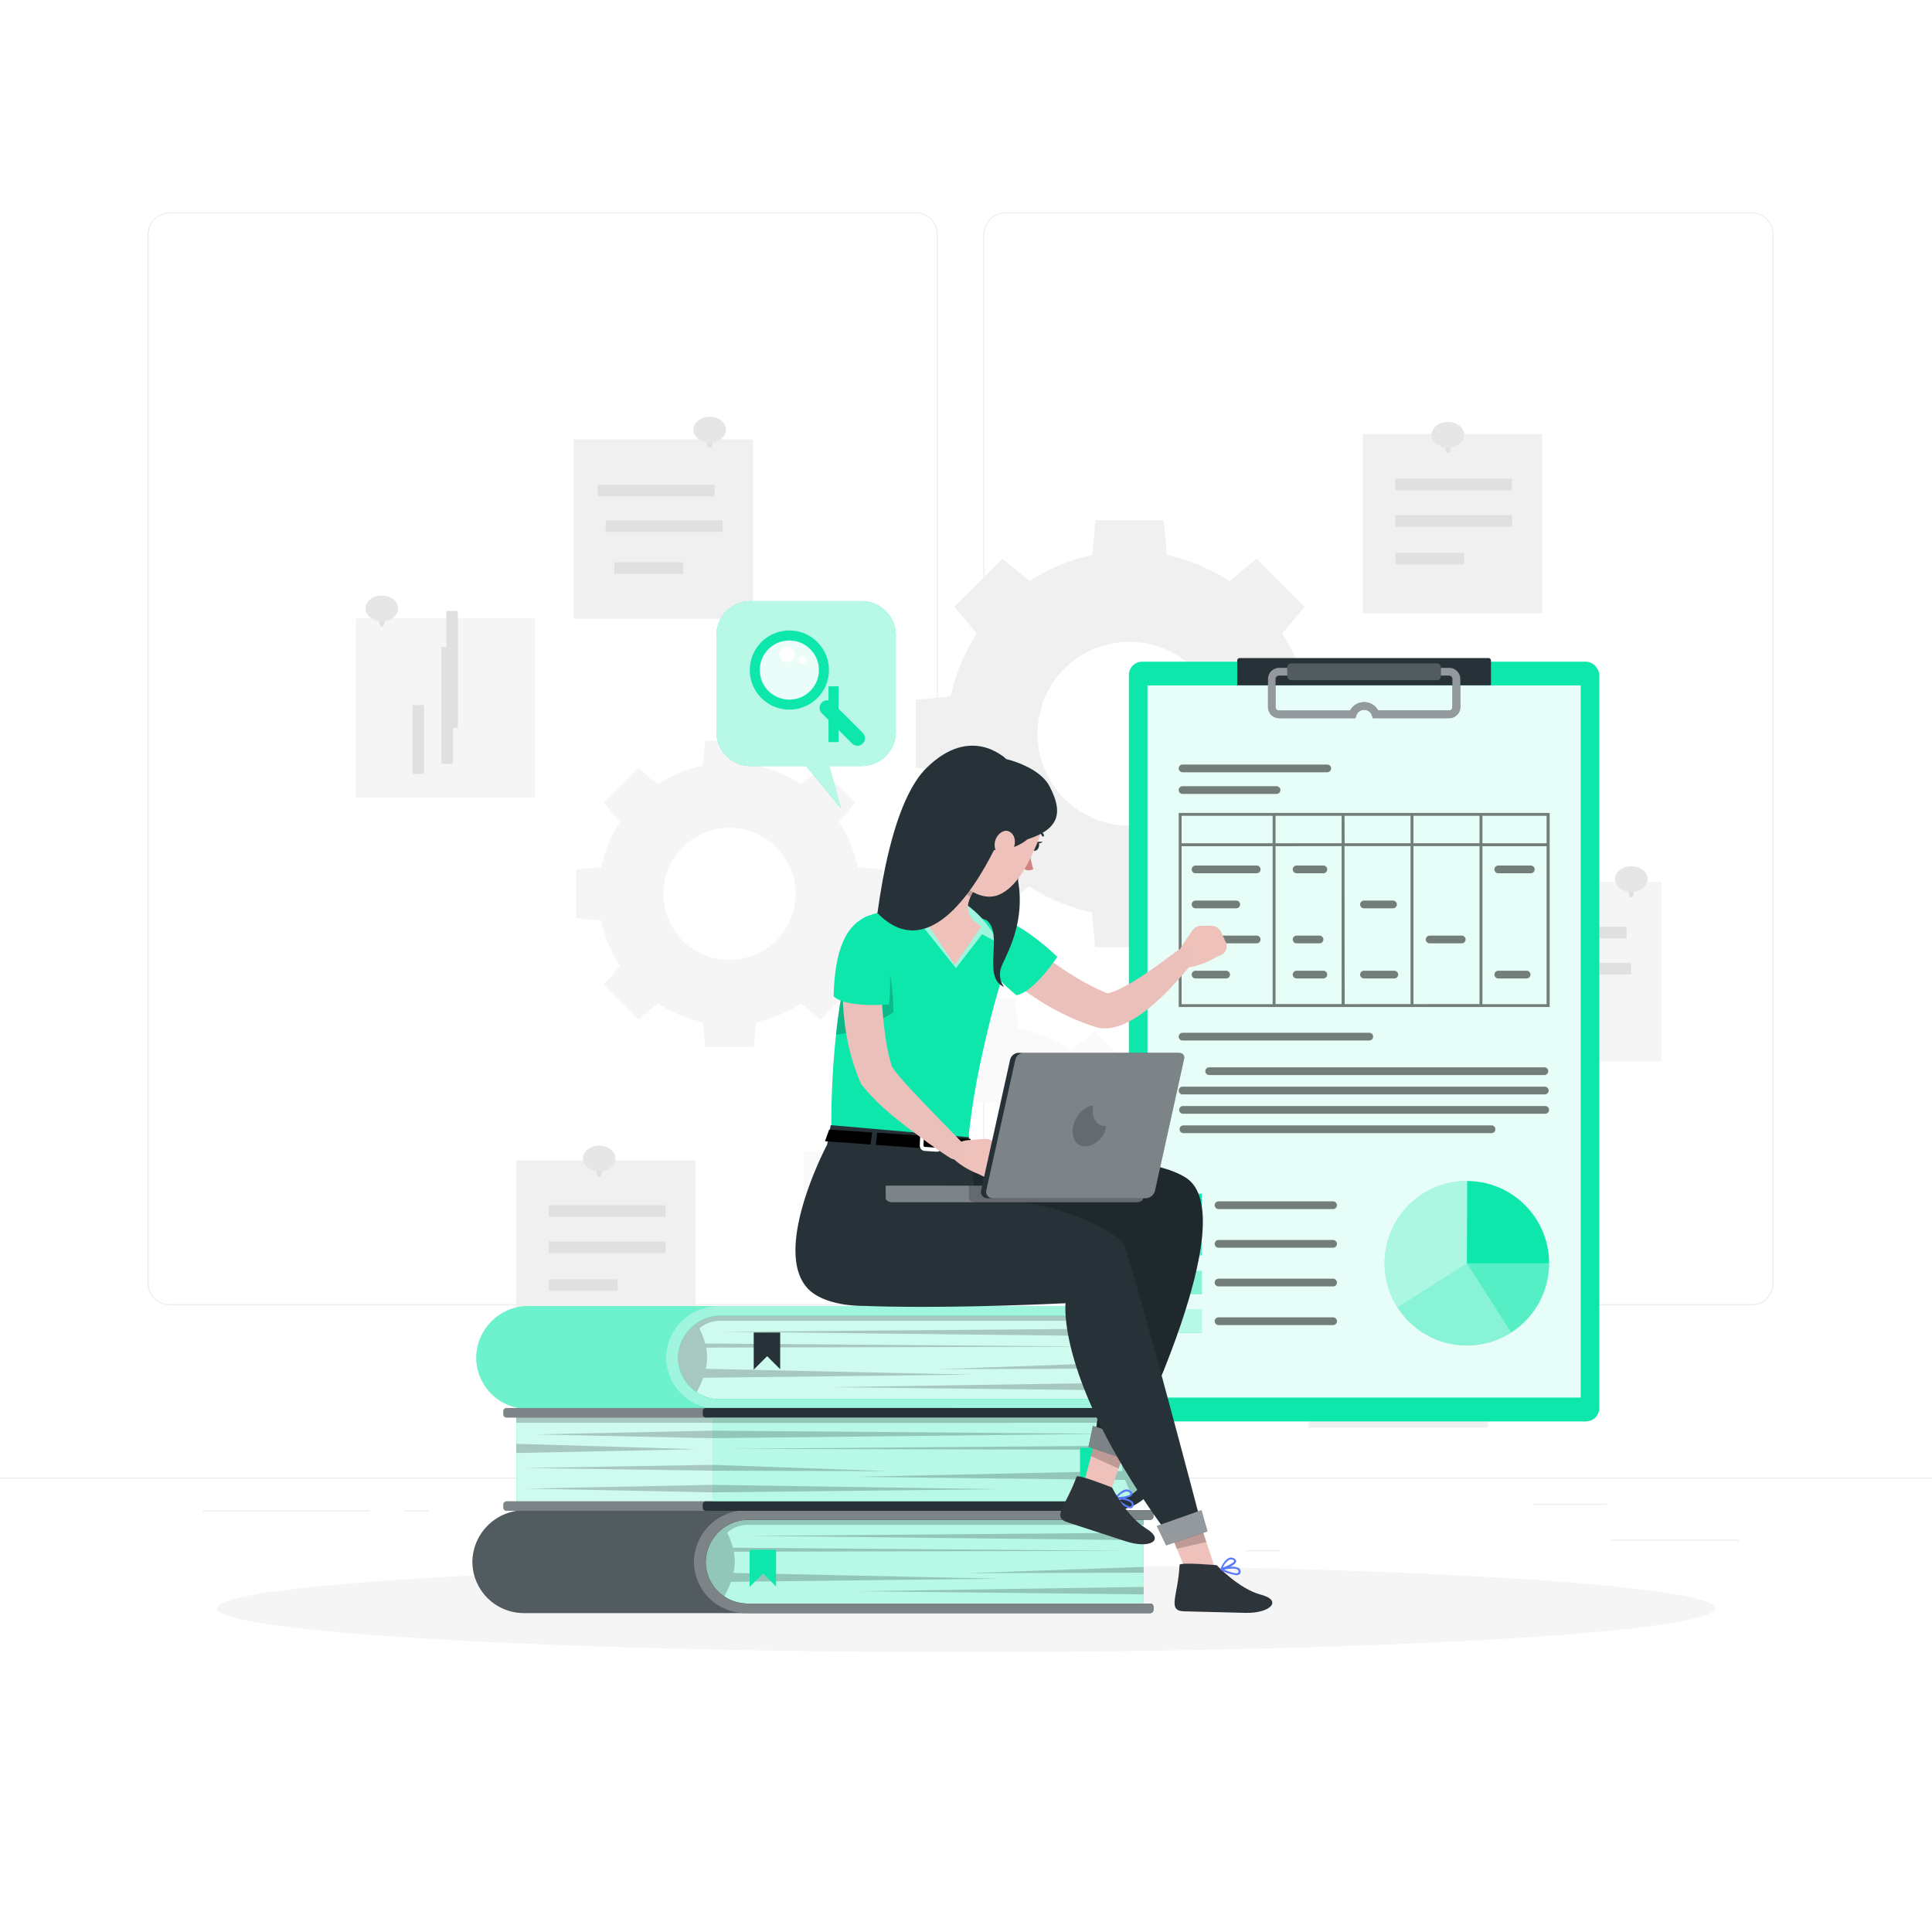 <svg class="animated" id="freepik_stories-research-paper" xmlns="http://www.w3.org/2000/svg" viewBox="0 0 500 500" version="1.1" xmlns:xlink="http://www.w3.org/1999/xlink" xmlns:svgjs="http://svgjs.com/svgjs"><style>svg#freepik_stories-research-paper:not(.animated) .animable {opacity: 0;}svg#freepik_stories-research-paper.animated #freepik--background-complete--inject-374 {animation: 2.2s 1 forwards cubic-bezier(.36,-0.01,.5,1.38) fadeIn;animation-delay: 0s;}svg#freepik_stories-research-paper.animated #freepik--Shadow--inject-374 {animation: 1.8s 1 forwards cubic-bezier(.36,-0.01,.5,1.38) fadeIn;animation-delay: 0s;}svg#freepik_stories-research-paper.animated #freepik--Clipboard--inject-374 {animation: 1s 1 forwards cubic-bezier(.36,-0.01,.5,1.38) slideRight,3s Infinite  linear floating;animation-delay: 0s,1s;}svg#freepik_stories-research-paper.animated #freepik--speech-bubble--inject-374 {animation: 1s 1 forwards cubic-bezier(.36,-0.01,.5,1.38) slideDown,6s Infinite  linear heartbeat;animation-delay: 0s,1s;}svg#freepik_stories-research-paper.animated #freepik--Character--inject-374 {animation: 1s 1 forwards cubic-bezier(.36,-0.01,.5,1.38) slideUp;animation-delay: 0s;}            @keyframes fadeIn {                0% {                    opacity: 0;                }                100% {                    opacity: 1;                }            }                    @keyframes slideRight {                0% {                    opacity: 0;                    transform: translateX(30px);                }                100% {                    opacity: 1;                    transform: translateX(0);                }            }                    @keyframes floating {                0% {                    opacity: 1;                    transform: translateY(0px);                }                50% {                    transform: translateY(-10px);                }                100% {                    opacity: 1;                    transform: translateY(0px);                }            }                    @keyframes slideDown {                0% {                    opacity: 0;                    transform: translateY(-30px);                }                100% {                    opacity: 1;                    transform: translateY(0);                }            }                    @keyframes heartbeat {                0% {                    transform: scale(1);                }                10% {                    transform: scale(1.1);                }                30% {                    transform: scale(1);                }                40% {                    transform: scale(1);                }                50% {                    transform: scale(1.1);                }                60% {                    transform: scale(1);                }                100% {                    transform: scale(1);                }            }                    @keyframes slideUp {                0% {                    opacity: 0;                    transform: translateY(30px);                }                100% {                    opacity: 1;                    transform: inherit;                }            }        .animator-hidden { display: none; }</style><g id="freepik--background-complete--inject-374" class="animable" style="transform-origin: 250px 228.23px;"><rect y="382.4" width="500" height="0.25" style="fill: rgb(235, 235, 235); transform-origin: 250px 382.525px;" id="elmb7sdr4xfsa" class="animable"></rect><rect x="416.78" y="398.49" width="33.12" height="0.25" style="fill: rgb(235, 235, 235); transform-origin: 433.34px 398.615px;" id="elyjnw4biocar" class="animable"></rect><rect x="322.53" y="401.21" width="8.69" height="0.25" style="fill: rgb(235, 235, 235); transform-origin: 326.875px 401.335px;" id="el64clcb73gbr" class="animable"></rect><rect x="396.59" y="389.21" width="19.19" height="0.25" style="fill: rgb(235, 235, 235); transform-origin: 406.185px 389.335px;" id="elycnwwexu2kc" class="animable"></rect><rect x="52.46" y="390.89" width="43.19" height="0.25" style="fill: rgb(235, 235, 235); transform-origin: 74.055px 391.015px;" id="el2vu4qnef3t" class="animable"></rect><rect x="104.56" y="390.89" width="6.33" height="0.25" style="fill: rgb(235, 235, 235); transform-origin: 107.725px 391.015px;" id="el5jxy0norwvm" class="animable"></rect><rect x="131.47" y="395.11" width="93.68" height="0.25" style="fill: rgb(235, 235, 235); transform-origin: 178.31px 395.235px;" id="el9ly4dib4z1" class="animable"></rect><path d="M237,337.8H43.91a5.71,5.71,0,0,1-5.7-5.71V60.66A5.71,5.71,0,0,1,43.91,55H237a5.71,5.71,0,0,1,5.71,5.71V332.09A5.71,5.71,0,0,1,237,337.8ZM43.91,55.2a5.46,5.46,0,0,0-5.45,5.46V332.09a5.46,5.46,0,0,0,5.45,5.46H237a5.47,5.47,0,0,0,5.46-5.46V60.66A5.47,5.47,0,0,0,237,55.2Z" style="fill: rgb(235, 235, 235); transform-origin: 140.46px 196.4px;" id="elq5e389fuz4" class="animable"></path><path d="M453.31,337.8H260.21a5.72,5.72,0,0,1-5.71-5.71V60.66A5.72,5.72,0,0,1,260.21,55h193.1A5.71,5.71,0,0,1,459,60.66V332.09A5.71,5.71,0,0,1,453.31,337.8ZM260.21,55.2a5.47,5.47,0,0,0-5.46,5.46V332.09a5.47,5.47,0,0,0,5.46,5.46h193.1a5.47,5.47,0,0,0,5.46-5.46V60.66a5.47,5.47,0,0,0-5.46-5.46Z" style="fill: rgb(235, 235, 235); transform-origin: 356.75px 196.4px;" id="elaxe5ayab6bm" class="animable"></path><path d="M237,181.11v17.56l9,.85a46.92,46.92,0,0,0,6.75,16.23l-5.81,7,12.42,12.42,7-5.81a46.85,46.85,0,0,0,16.22,6.74l.85,9H301.1l.85-9a46.9,46.9,0,0,0,16.23-6.74l7,5.81,12.42-12.42-5.81-7a46.9,46.9,0,0,0,6.74-16.23l9.05-.85V181.11l-9.05-.86A46.93,46.93,0,0,0,331.81,164l5.81-7L325.2,144.59l-7,5.81A47.11,47.11,0,0,0,302,143.65l-.85-9H283.53l-.85,9a47.06,47.06,0,0,0-16.22,6.75l-7-5.81L247,157l5.81,7a47,47,0,0,0-6.75,16.22Zm55.28-15a23.78,23.78,0,1,1-23.78,23.78A23.78,23.78,0,0,1,292.32,166.11Z" style="fill: rgb(240, 240, 240); transform-origin: 292.29px 189.875px;" id="el5ejk7e2wpdx" class="animable"></path><path d="M207.36,259.71l5,4.18,8.93-8.93-4.18-5A33.62,33.62,0,0,0,222,238.26l6.5-.61V225l-6.5-.61a33.62,33.62,0,0,0-4.85-11.66l4.18-5-8.93-8.93-5,4.18a33.81,33.81,0,0,0-11.66-4.85l-.61-6.5H182.47l-.61,6.5A33.81,33.81,0,0,0,170.2,203l-5-4.18-8.93,8.93,4.18,5a33.62,33.62,0,0,0-4.85,11.66l-6.5.61v12.62l6.5.61a33.62,33.62,0,0,0,4.85,11.66l-4.18,5,8.93,8.93,5-4.18a33.81,33.81,0,0,0,11.66,4.85l.61,6.5h12.62l.61-6.5A33.81,33.81,0,0,0,207.36,259.71ZM171.7,231.34a17.09,17.09,0,1,1,17.08,17.09A17.08,17.08,0,0,1,171.7,231.34Z" style="fill: rgb(245, 245, 245); transform-origin: 188.8px 231.32px;" id="eli99pbysvhdk" class="animable"></path><path d="M263.45,345.2a40,40,0,0,0,13.88-5.77l6,5L294,333.78l-5-6a40,40,0,0,0,5.77-13.88l7.74-.72v-15l-7.74-.73A40,40,0,0,0,289,283.53l5-6L283.34,266.9l-6,5a40.22,40.22,0,0,0-13.88-5.77l-.73-7.73h-15L247,266.1a40.22,40.22,0,0,0-13.88,5.77l-6-5-10.63,10.63,5,6a40.22,40.22,0,0,0-5.77,13.88l-7.74.73v15l7.74.72a40.14,40.14,0,0,0,5.77,13.88l-5,6,10.63,10.62,6-5A40,40,0,0,0,247,345.2l.73,7.74h15Zm-28.58-39.55A20.34,20.34,0,1,1,255.21,326,20.34,20.34,0,0,1,234.87,305.65Z" style="fill: rgb(250, 250, 250); transform-origin: 255.245px 305.67px;" id="el3t9hl7wsyml" class="animable"></path><g id="elfo00enp35zm"><rect x="92.09" y="160.02" width="46.43" height="46.43" style="fill: rgb(245, 245, 245); transform-origin: 115.305px 183.235px; transform: rotate(7.78deg);" class="animable" id="elck11s6c1cde"></rect></g><g id="el624lx2b1x3"><rect x="115.51" y="158.13" width="3" height="30.23" style="fill: rgb(224, 224, 224); transform-origin: 117.01px 173.245px; transform: rotate(-82.22deg);" class="animable" id="elbhz8o46a4mk"></rect></g><g id="eli9h5t1kcrfq"><rect x="114.23" y="167.46" width="3" height="30.23" style="fill: rgb(224, 224, 224); transform-origin: 115.73px 182.575px; transform: rotate(-82.22deg);" class="animable" id="elt0au8mvj07o"></rect></g><g id="elpjl47kmzimn"><rect x="106.76" y="182.48" width="3" height="17.8" style="fill: rgb(224, 224, 224); transform-origin: 108.26px 191.38px; transform: rotate(-82.22deg);" class="animable" id="el95tthrecnns"></rect></g><g id="el0cuyn2j32t9l"><rect x="352.68" y="112.31" width="46.43" height="46.43" style="fill: rgb(240, 240, 240); transform-origin: 375.895px 135.525px; transform: rotate(-0.2deg);" class="animable" id="el7kl8vua00hc"></rect></g><g id="elzbtbb17pv19"><rect x="361.07" y="123.89" width="30.23" height="3" style="fill: rgb(224, 224, 224); transform-origin: 376.185px 125.39px; transform: rotate(-0.21deg);" class="animable" id="elhiyswezqdxt"></rect></g><g id="eldgmsbxlx1mi"><rect x="361.11" y="133.31" width="30.23" height="3" style="fill: rgb(224, 224, 224); transform-origin: 376.225px 134.81px; transform: rotate(-0.21deg);" class="animable" id="eldhmz371wo9l"></rect></g><g id="elsv5l1mjut8"><rect x="361.14" y="143.07" width="17.8" height="3" style="fill: rgb(224, 224, 224); transform-origin: 370.04px 144.57px; transform: rotate(-0.21deg);" class="animable" id="elk52gdy7rlz"></rect></g><g id="elqvly7v3qeik"><rect x="383.56" y="228.22" width="46.43" height="46.43" style="fill: rgb(245, 245, 245); transform-origin: 406.775px 251.435px; transform: rotate(-7.22deg);" class="animable" id="el3dne6byv55l"></rect></g><g id="elf9irvigniwt"><rect x="390.72" y="239.85" width="30.23" height="3" style="fill: rgb(224, 224, 224); transform-origin: 405.835px 241.35px; transform: rotate(-7.22deg);" class="animable" id="elsfq8hhzb5gr"></rect></g><g id="elj00a3lbby5i"><rect x="391.9" y="249.19" width="30.23" height="3" style="fill: rgb(224, 224, 224); transform-origin: 407.015px 250.69px; transform: rotate(-7.22deg);" class="animable" id="eldf62yzway17"></rect></g><g id="elsp4mdtm6sz9"><rect x="393.17" y="259.63" width="17.8" height="3" style="fill: rgb(224, 224, 224); transform-origin: 402.07px 261.13px; transform: rotate(-7.22deg);" class="animable" id="eljm5rmywz1o8"></rect></g><g id="elk8fmiyg3kss"><rect x="133.59" y="300.33" width="46.43" height="46.43" style="fill: rgb(240, 240, 240); transform-origin: 156.805px 323.545px; transform: rotate(-0.2deg);" class="animable" id="elowmubcbyuhr"></rect></g><g id="el0inlipcd7hbo"><rect x="141.99" y="311.91" width="30.23" height="3" style="fill: rgb(224, 224, 224); transform-origin: 157.105px 313.41px; transform: rotate(-0.21deg);" class="animable" id="el6h41k9gi0r"></rect></g><g id="el5gyq1ieapp4"><rect x="142.02" y="321.33" width="30.23" height="3" style="fill: rgb(224, 224, 224); transform-origin: 157.135px 322.83px; transform: rotate(-0.21deg);" class="animable" id="el1twpgd0vx0wk"></rect></g><g id="el91fbd1v5gh7"><rect x="142.06" y="331.09" width="17.8" height="3" style="fill: rgb(224, 224, 224); transform-origin: 150.96px 332.59px; transform: rotate(-0.21deg);" class="animable" id="elfg178bueeww"></rect></g><g id="elaca2ephs0wk"><rect x="338.66" y="323.04" width="46.43" height="46.43" style="fill: rgb(240, 240, 240); transform-origin: 361.875px 346.255px; transform: rotate(-0.2deg);" class="animable" id="elvm3qhybic0a"></rect></g><g id="el3c6jwavti6o"><rect x="347.05" y="334.62" width="30.23" height="3" style="fill: rgb(224, 224, 224); transform-origin: 362.165px 336.12px; transform: rotate(-0.21deg);" class="animable" id="el8ahkuow502j"></rect></g><g id="elj1ne7by5d8"><rect x="347.09" y="344.04" width="30.23" height="3" style="fill: rgb(224, 224, 224); transform-origin: 362.205px 345.54px; transform: rotate(-0.21deg);" class="animable" id="elhz4fg497j45"></rect></g><g id="el3y37lt3xg1u"><rect x="347.12" y="353.8" width="17.8" height="3" style="fill: rgb(224, 224, 224); transform-origin: 356.02px 355.3px; transform: rotate(-0.21deg);" class="animable" id="el9kh7qfvl6na"></rect></g><g id="el0ybhoseba2x"><rect x="148.48" y="113.71" width="46.43" height="46.43" style="fill: rgb(240, 240, 240); transform-origin: 171.695px 136.925px; transform: rotate(-12.52deg);" class="animable" id="el45cbj09885w"></rect></g><g id="elzelk3cq6jy"><rect x="154.71" y="125.46" width="30.23" height="3" style="fill: rgb(224, 224, 224); transform-origin: 169.825px 126.96px; transform: rotate(-12.52deg);" class="animable" id="eli4p88oq1vel"></rect></g><g id="elsmn5yopbgr"><rect x="156.75" y="134.66" width="30.23" height="3" style="fill: rgb(224, 224, 224); transform-origin: 171.865px 136.16px; transform: rotate(-12.52deg);" class="animable" id="elgzo8h91piki"></rect></g><g id="elo4nqgrir82"><rect x="159.01" y="145.51" width="17.8" height="3" style="fill: rgb(224, 224, 224); transform-origin: 167.91px 147.01px; transform: rotate(-12.52deg);" class="animable" id="elf19cotm473q"></rect></g><polygon points="99.24 162.1 98.41 162.1 97.26 156.8 100.38 156.8 99.24 162.1" style="fill: rgb(224, 224, 224); transform-origin: 98.82px 159.45px;" id="els0sdaz1fdl" class="animable"></polygon><ellipse cx="98.82" cy="157.46" rx="4.22" ry="3.33" style="fill: rgb(230, 230, 230); transform-origin: 98.82px 157.46px;" id="eloooecw3xi8p" class="animable"></ellipse><polygon points="184.07 115.83 183.24 115.83 182.1 110.54 185.22 110.54 184.07 115.83" style="fill: rgb(224, 224, 224); transform-origin: 183.66px 113.185px;" id="elf56036hfcti" class="animable"></polygon><ellipse cx="183.66" cy="111.2" rx="4.23" ry="3.33" style="fill: rgb(230, 230, 230); transform-origin: 183.66px 111.2px;" id="elkil7vttjf7" class="animable"></ellipse><polygon points="375.14 117.16 374.31 117.16 373.16 111.87 376.28 111.87 375.14 117.16" style="fill: rgb(224, 224, 224); transform-origin: 374.72px 114.515px;" id="els0dumrtpqm" class="animable"></polygon><ellipse cx="374.72" cy="112.53" rx="4.22" ry="3.33" style="fill: rgb(230, 230, 230); transform-origin: 374.72px 112.53px;" id="el63kyv8yox6s" class="animable"></ellipse><polygon points="422.6 232.15 421.77 232.15 420.63 226.86 423.75 226.86 422.6 232.15" style="fill: rgb(224, 224, 224); transform-origin: 422.19px 229.505px;" id="eloai6c7ogq3d" class="animable"></polygon><ellipse cx="422.19" cy="227.52" rx="4.22" ry="3.33" style="fill: rgb(230, 230, 230); transform-origin: 422.19px 227.52px;" id="elxdg4h24aiy" class="animable"></ellipse><polygon points="362.59 328.27 361.75 328.27 360.61 322.97 363.73 322.97 362.59 328.27" style="fill: rgb(224, 224, 224); transform-origin: 362.17px 325.62px;" id="eli9ut5n00x6s" class="animable"></polygon><ellipse cx="362.17" cy="323.63" rx="4.22" ry="3.33" style="fill: rgb(230, 230, 230); transform-origin: 362.17px 323.63px;" id="elcpoo95utmkd" class="animable"></ellipse><polygon points="155.48 304.47 154.65 304.47 153.51 299.17 156.63 299.17 155.48 304.47" style="fill: rgb(224, 224, 224); transform-origin: 155.07px 301.82px;" id="el66hw0n70dyv" class="animable"></polygon><ellipse cx="155.07" cy="299.83" rx="4.22" ry="3.33" style="fill: rgb(230, 230, 230); transform-origin: 155.07px 299.83px;" id="elvquzv59353n" class="animable"></ellipse></g><g id="freepik--Shadow--inject-374" class="animable" style="transform-origin: 250px 416.24px;"><ellipse id="freepik--path--inject-374" cx="250" cy="416.24" rx="193.89" ry="11.32" style="fill: rgb(245, 245, 245); transform-origin: 250px 416.24px;" class="animable"></ellipse></g><g id="freepik--Notebook--inject-374" class="animable animator-hidden" style="transform-origin: 133.595px 325.315px;"><path d="M143.67,248.84c0-6.59,4.33-12,9.66-12s9.66,5.36,9.66,12-4.33,11.94-9.66,11.94S143.67,255.43,143.67,248.84Zm2,0c0,5.48,3.44,9.94,7.66,9.94s7.66-4.46,7.66-9.94-3.43-10-7.66-10S145.67,243.36,145.67,248.84Z" style="fill: rgb(38, 50, 56); transform-origin: 153.33px 248.81px;" id="eli1wrum9zto" class="animable"></path><path d="M124.66,248.84c0-6.59,4.33-12,9.66-12s9.66,5.36,9.66,12-4.33,11.94-9.66,11.94S124.66,255.43,124.66,248.84Zm2,0c0,5.48,3.43,9.94,7.66,9.94s7.66-4.46,7.66-9.94-3.44-10-7.66-10S126.66,243.36,126.66,248.84Z" style="fill: rgb(38, 50, 56); transform-origin: 134.32px 248.81px;" id="elfq1of1bvsed" class="animable"></path><path d="M105.64,248.84c0-6.59,4.34-12,9.67-12s9.66,5.36,9.66,12-4.34,11.94-9.66,11.94S105.64,255.43,105.64,248.84Zm2,0c0,5.48,3.44,9.94,7.67,9.94s7.66-4.46,7.66-9.94-3.44-10-7.66-10S107.64,243.36,107.64,248.84Z" style="fill: rgb(38, 50, 56); transform-origin: 115.305px 248.81px;" id="elh34wa1q3w4h" class="animable"></path><path d="M86.63,248.84c0-6.59,4.34-12,9.67-12s9.66,5.36,9.66,12-4.34,11.94-9.66,11.94S86.63,255.43,86.63,248.84Zm2,0c0,5.48,3.44,9.94,7.67,9.94s7.66-4.46,7.66-9.94-3.44-10-7.66-10S88.63,243.36,88.63,248.84Z" style="fill: rgb(38, 50, 56); transform-origin: 96.295px 248.81px;" id="elq73rwb823sa" class="animable"></path><path d="M162.68,248.84c0-6.59,4.33-12,9.66-12s9.67,5.36,9.67,12-4.34,11.94-9.67,11.94S162.68,255.43,162.68,248.84Zm2,0c0,5.48,3.44,9.94,7.66,9.94s7.67-4.46,7.67-9.94-3.44-10-7.67-10S164.68,243.36,164.68,248.84Z" style="fill: rgb(38, 50, 56); transform-origin: 172.345px 248.81px;" id="el0muhjuwqszun" class="animable"></path><g id="eln7sa42tknbl"><rect x="74.05" y="249.07" width="119.08" height="164.72" style="fill: rgb(38, 50, 56); transform-origin: 133.59px 331.43px; transform: rotate(180deg);" class="animable" id="ely92fdw7qx2r"></rect></g><g id="elc65uv8tbiy4"><rect x="74.05" y="249.07" width="119.08" height="164.72" style="fill: rgb(255, 255, 255); opacity: 0.7; transform-origin: 133.59px 331.43px; transform: rotate(180deg);" class="animable" id="elyj4vet4fcoc"></rect></g><g id="el5cx4kakrhej"><rect x="84.79" y="249.07" width="108.35" height="164.72" style="fill: rgb(255, 255, 255); opacity: 0.6; transform-origin: 138.965px 331.43px; transform: rotate(180deg);" class="animable" id="elqw8dfri7wuf"></rect></g><g id="el0u6klz3ubm7"><polygon points="77.63 413.79 77.13 259.85 76.63 413.79 77.63 413.79" style="isolation: isolate; opacity: 0.2; transform-origin: 77.13px 336.82px;" class="animable" id="elftl5ttezp8i"></polygon></g><g id="eld9f1yc76s3r"><polygon points="82.61 413.79 82.11 269.44 81.61 413.79 82.61 413.79" style="isolation: isolate; opacity: 0.2; transform-origin: 82.11px 341.615px;" class="animable" id="elxnmyb6forw8"></polygon></g><g id="el6f4ocagwhvy"><polygon points="79.12 249.19 79.62 364.92 80.12 249.19 79.12 249.19" style="isolation: isolate; opacity: 0.2; transform-origin: 79.62px 307.055px;" class="animable" id="el9rgyq5dlk7w"></polygon></g><path d="M175.22,256.9a2.86,2.86,0,1,0,2.8-3.4A3.14,3.14,0,0,0,175.22,256.9Z" style="fill: rgb(38, 50, 56); transform-origin: 178.048px 256.36px;" id="el5w2ngpx8h4i" class="animable"></path><path d="M178.2,257.91a1,1,0,0,0,.75-.35,13.49,13.49,0,0,0,3.06-8.72c0-6.59-4.34-12-9.67-12-3.92,0-7.43,2.9-8.93,7.37a1,1,0,0,0,1.9.64c1.22-3.65,4-6,7-6,4.23,0,7.67,4.47,7.67,10a11.45,11.45,0,0,1-2.57,7.41,1,1,0,0,0,.76,1.66Z" style="fill: rgb(38, 50, 56); transform-origin: 172.684px 247.38px;" id="ell2mhf0627qf" class="animable"></path><g id="el2guvmdk58rh"><g style="isolation: isolate; opacity: 0.4; transform-origin: 172.684px 247.38px;" class="animable" id="el2cv3ldv3c6s"><path d="M178.2,257.91a1,1,0,0,0,.75-.35,13.49,13.49,0,0,0,3.06-8.72c0-6.59-4.34-12-9.67-12-3.92,0-7.43,2.9-8.93,7.37a1,1,0,0,0,1.9.64c1.22-3.65,4-6,7-6,4.23,0,7.67,4.47,7.67,10a11.45,11.45,0,0,1-2.57,7.41,1,1,0,0,0,.76,1.66Z" style="fill: rgb(255, 255, 255); transform-origin: 172.684px 247.38px;" id="el4byghk6s032" class="animable"></path></g></g><path d="M156.21,256.9a2.85,2.85,0,1,0,2.8-3.4A3.14,3.14,0,0,0,156.21,256.9Z" style="fill: rgb(38, 50, 56); transform-origin: 159.027px 256.35px;" id="elzodbe1453h" class="animable"></path><path d="M159.18,257.91a1,1,0,0,0,.76-.35,13.48,13.48,0,0,0,3.05-8.72c0-6.59-4.33-12-9.66-12-3.93,0-7.43,2.9-8.93,7.37a1,1,0,0,0,1.9.64c1.22-3.65,4-6,7-6,4.23,0,7.66,4.47,7.66,10a11.44,11.44,0,0,1-2.56,7.41,1,1,0,0,0,.75,1.66Z" style="fill: rgb(38, 50, 56); transform-origin: 153.67px 247.38px;" id="elz5uhy0a1puf" class="animable"></path><g id="elrr8l617dwo8"><g style="isolation: isolate; opacity: 0.4; transform-origin: 153.67px 247.38px;" class="animable" id="elyhrp97178w8"><path d="M159.18,257.91a1,1,0,0,0,.76-.35,13.48,13.48,0,0,0,3.05-8.72c0-6.59-4.33-12-9.66-12-3.93,0-7.43,2.9-8.93,7.37a1,1,0,0,0,1.9.64c1.22-3.65,4-6,7-6,4.23,0,7.66,4.47,7.66,10a11.44,11.44,0,0,1-2.56,7.41,1,1,0,0,0,.75,1.66Z" style="fill: rgb(255, 255, 255); transform-origin: 153.67px 247.38px;" id="elgatf0z2fkoe" class="animable"></path></g></g><path d="M137.19,256.9a2.86,2.86,0,1,0,2.81-3.4A3.15,3.15,0,0,0,137.19,256.9Z" style="fill: rgb(38, 50, 56); transform-origin: 140.019px 256.36px;" id="elf5hhq3qw37d" class="animable"></path><path d="M140.17,257.91a1,1,0,0,0,.76-.35,13.48,13.48,0,0,0,3-8.72c0-6.59-4.33-12-9.66-12-3.93,0-7.43,2.9-8.93,7.37a1,1,0,0,0,.63,1.27,1,1,0,0,0,1.27-.63c1.22-3.65,4-6,7-6,4.22,0,7.66,4.47,7.66,10a11.39,11.39,0,0,1-2.57,7.41,1,1,0,0,0,.76,1.66Z" style="fill: rgb(38, 50, 56); transform-origin: 134.61px 247.38px;" id="elksw3l2ohce" class="animable"></path><g id="elmirlsfe85jo"><g style="isolation: isolate; opacity: 0.4; transform-origin: 134.61px 247.38px;" class="animable" id="elqsakt2iznt"><path d="M140.17,257.91a1,1,0,0,0,.76-.35,13.48,13.48,0,0,0,3-8.72c0-6.59-4.33-12-9.66-12-3.93,0-7.43,2.9-8.93,7.37a1,1,0,0,0,.63,1.27,1,1,0,0,0,1.27-.63c1.22-3.65,4-6,7-6,4.22,0,7.66,4.47,7.66,10a11.39,11.39,0,0,1-2.57,7.41,1,1,0,0,0,.76,1.66Z" style="fill: rgb(255, 255, 255); transform-origin: 134.61px 247.38px;" id="el5e5t87o7bgg" class="animable"></path></g></g><path d="M118.18,256.9a2.86,2.86,0,1,0,2.81-3.4A3.15,3.15,0,0,0,118.18,256.9Z" style="fill: rgb(38, 50, 56); transform-origin: 121.009px 256.36px;" id="elm1ml36rqdsl" class="animable"></path><path d="M121.16,257.91a1,1,0,0,0,.76-.35,13.48,13.48,0,0,0,3-8.72c0-6.59-4.34-12-9.66-12-3.93,0-7.43,2.9-8.93,7.37a1,1,0,1,0,1.89.64c1.22-3.65,4-6,7-6,4.22,0,7.66,4.47,7.66,10a11.45,11.45,0,0,1-2.57,7.41,1,1,0,0,0,.76,1.66Z" style="fill: rgb(38, 50, 56); transform-origin: 115.588px 247.38px;" id="elcx2iyyn3ptt" class="animable"></path><g id="el5f0lk2i4jht"><g style="isolation: isolate; opacity: 0.4; transform-origin: 115.588px 247.38px;" class="animable" id="elzvx36bfnkd"><path d="M121.16,257.91a1,1,0,0,0,.76-.35,13.48,13.48,0,0,0,3-8.72c0-6.59-4.34-12-9.66-12-3.93,0-7.43,2.9-8.93,7.37a1,1,0,1,0,1.89.64c1.22-3.65,4-6,7-6,4.22,0,7.66,4.47,7.66,10a11.45,11.45,0,0,1-2.57,7.41,1,1,0,0,0,.76,1.66Z" style="fill: rgb(255, 255, 255); transform-origin: 115.588px 247.38px;" id="elmcbuoso7h8" class="animable"></path></g></g><path d="M99.17,256.9c0,1.88,1.26,3.4,2.8,3.4a3.46,3.46,0,0,0,0-6.8C100.43,253.5,99.17,255,99.17,256.9Z" style="fill: rgb(38, 50, 56); transform-origin: 101.979px 256.9px;" id="eljdjwgz6n67d" class="animable"></path><path d="M102.15,257.91a1,1,0,0,0,.76-.35,13.53,13.53,0,0,0,3-8.72c0-6.59-4.34-12-9.66-12-3.93,0-7.44,2.9-8.93,7.37a1,1,0,1,0,1.89.64c1.22-3.65,4-6,7-6,4.22,0,7.66,4.47,7.66,10a11.45,11.45,0,0,1-2.57,7.41,1,1,0,0,0,.1,1.42A1,1,0,0,0,102.15,257.91Z" style="fill: rgb(38, 50, 56); transform-origin: 96.578px 247.378px;" id="eledjnllly9ml" class="animable"></path><g id="eluxr08o5cwd"><g style="isolation: isolate; opacity: 0.4; transform-origin: 96.578px 247.378px;" class="animable" id="elrp10ot121sk"><path d="M102.15,257.91a1,1,0,0,0,.76-.35,13.53,13.53,0,0,0,3-8.72c0-6.59-4.34-12-9.66-12-3.93,0-7.44,2.9-8.93,7.37a1,1,0,1,0,1.89.64c1.22-3.65,4-6,7-6,4.22,0,7.66,4.47,7.66,10a11.45,11.45,0,0,1-2.57,7.41,1,1,0,0,0,.1,1.42A1,1,0,0,0,102.15,257.91Z" style="fill: rgb(255, 255, 255); transform-origin: 96.578px 247.378px;" id="eld8ffsd0ln77" class="animable"></path></g></g><rect x="107.7" y="324.85" width="8.38" height="14.29" style="fill: #0EE7AB; transform-origin: 111.89px 331.995px;" id="elpe9s250iu5k" class="animable"></rect><rect x="121.27" y="314.45" width="8.38" height="24.69" style="fill: #0EE7AB; transform-origin: 125.46px 326.795px;" id="elbdkyfyphslh" class="animable"></rect><rect x="134.85" y="318.35" width="8.38" height="20.79" style="fill: #0EE7AB; transform-origin: 139.04px 328.745px;" id="elu6fzixl8xb" class="animable"></rect><rect x="148.43" y="307.95" width="8.38" height="31.19" style="fill: #0EE7AB; transform-origin: 152.62px 323.545px;" id="eli3hip9lk7kp" class="animable"></rect><rect x="162" y="297.55" width="8.38" height="41.59" style="fill: #0EE7AB; transform-origin: 166.19px 318.345px;" id="elvywb8owf9he" class="animable"></rect><g id="el54pvnxjgcsd"><rect x="107.7" y="324.85" width="8.38" height="14.29" style="fill: rgb(255, 255, 255); opacity: 0.5; transform-origin: 111.89px 331.995px;" class="animable" id="el1b8mho9m2ds"></rect></g><g id="elb61jl0syq3g"><rect x="121.27" y="314.45" width="8.38" height="24.69" style="fill: rgb(255, 255, 255); opacity: 0.5; transform-origin: 125.46px 326.795px;" class="animable" id="elwvl7bb1mmlm"></rect></g><g id="elch9j55vz9ge"><rect x="134.85" y="318.35" width="8.38" height="20.79" style="fill: rgb(255, 255, 255); opacity: 0.5; transform-origin: 139.04px 328.745px;" class="animable" id="el3prxjfwz64l"></rect></g><g id="elol0a6omc5dq"><rect x="148.43" y="307.95" width="8.38" height="31.19" style="fill: rgb(255, 255, 255); opacity: 0.5; transform-origin: 152.62px 323.545px;" class="animable" id="eltqce6ezojdt"></rect></g><g id="eluqw8eyd7rp"><rect x="162" y="297.55" width="8.38" height="41.59" style="fill: rgb(255, 255, 255); opacity: 0.5; transform-origin: 166.19px 318.345px;" class="animable" id="eli73l18bhnb"></rect></g><rect x="96.19" y="337.16" width="85.37" height="3.96" style="fill: rgb(38, 50, 56); transform-origin: 138.875px 339.14px;" id="elsgn7wfwurr" class="animable"></rect><polygon points="99.79 327.79 97.95 325.47 125.33 303.68 138.88 311.54 175.46 280.36 177.38 282.61 139.21 315.16 125.6 307.26 99.79 327.79" style="fill: #0EE7AB; transform-origin: 137.665px 304.075px;" id="el5numth97tuo" class="animable"></polygon><polygon points="178.6 279.65 173.04 280.51 176.96 284.69 178.6 279.65" style="fill: #0EE7AB; transform-origin: 175.82px 282.17px;" id="elj0x0ubn3jo8" class="animable"></polygon><g id="el67pppmtm1bg"><g style="opacity: 0.3; transform-origin: 120.445px 353px;" class="animable" id="elv8kvjfntnjs"><path d="M144.6,354H96.29a1,1,0,0,1,0-2H144.6a1,1,0,1,1,0,2Z" id="ell1wni49fy7b" class="animable" style="transform-origin: 120.445px 353px;"></path></g></g><g id="elq6tmcqhphvo"><g style="opacity: 0.3; transform-origin: 139.215px 369.425px;" class="animable" id="el2unewln8z4e"><path d="M181.92,362.91H103.19a1,1,0,0,1,0-2h78.73a1,1,0,1,1,0,2Z" id="el2iaxnc5pe49" class="animable" style="transform-origin: 142.555px 361.91px;"></path><path d="M182,367.92H96.29a1,1,0,0,1,0-2H182a1,1,0,1,1,0,2Z" id="eljzw2wxp23ls" class="animable" style="transform-origin: 139.145px 366.92px;"></path><path d="M182.14,372.93H96.4a1,1,0,0,1,0-2h85.74a1,1,0,0,1,0,2Z" id="ellvx2iy5jbse" class="animable" style="transform-origin: 139.27px 371.93px;"></path><path d="M168.24,377.94H96.51a1,1,0,1,1,0-2h71.73a1,1,0,1,1,0,2Z" id="elohkpdbkq30d" class="animable" style="transform-origin: 132.375px 376.94px;"></path></g></g><g id="el4diyhsrqtix"><g style="opacity: 0.3; transform-origin: 139.215px 393.465px;" class="animable" id="ell1j7kzvv6ah"><path d="M181.92,386.93H103.19a1,1,0,0,1,0-2h78.73a1,1,0,1,1,0,2Z" id="ellie9sfqaql" class="animable" style="transform-origin: 142.555px 385.93px;"></path><path d="M182,391.94H96.29a1,1,0,0,1,0-2H182a1,1,0,1,1,0,2Z" id="elfp44miug9o" class="animable" style="transform-origin: 139.145px 390.94px;"></path><path d="M182.14,397H96.4a1,1,0,0,1,0-2h85.74a1,1,0,0,1,0,2Z" id="elxaceh4uypmc" class="animable" style="transform-origin: 139.27px 396px;"></path><path d="M168.24,402H96.51a1,1,0,1,1,0-2h71.73a1,1,0,1,1,0,2Z" id="el7p1jaws5sv4" class="animable" style="transform-origin: 132.375px 401px;"></path></g></g><g id="elxrdb68nzxr"><g style="opacity: 0.3; transform-origin: 120.445px 269.92px;" class="animable" id="ela7ty0zlh6hj"><path d="M144.6,270.92H96.29a1,1,0,0,1,0-2H144.6a1,1,0,0,1,0,2Z" id="eli8by18jfyvr" class="animable" style="transform-origin: 120.445px 269.92px;"></path></g></g></g><g id="freepik--Clipboard--inject-374" class="animable" style="transform-origin: 353.025px 269.08px;"><rect x="292.15" y="171.24" width="121.75" height="196.62" rx="3.46" style="fill: #0EE7AB; transform-origin: 353.025px 269.55px;" id="el2dp6cfefk4p" class="animable"></rect><path d="M320.84,170.3h64.38a.64.64,0,0,1,.64.64v6.44a0,0,0,0,1,0,0H320.19a0,0,0,0,1,0,0v-6.44A.64.64,0,0,1,320.84,170.3Z" style="fill: rgb(38, 50, 56); transform-origin: 353.025px 173.84px;" id="elb4hnzd4yj1t" class="animable"></path><g id="eljkm9q6m83b"><rect x="296.97" y="177.38" width="112.12" height="184.31" style="fill: rgb(255, 255, 255); opacity: 0.9; transform-origin: 353.03px 269.535px;" class="animable" id="el9o6z31xysbn"></rect></g><path d="M375,185.86H355.29l-.23-.69a2.13,2.13,0,0,0-4.05,0l-.23.69H331.05a2.89,2.89,0,0,1-2.89-2.88v-7.26a2.9,2.9,0,0,1,2.89-2.88h44a2.89,2.89,0,0,1,2.88,2.88V183A2.88,2.88,0,0,1,375,185.86Zm-18.34-2H375a.87.87,0,0,0,.88-.88v-7.26a.88.88,0,0,0-.88-.88h-44a.88.88,0,0,0-.89.88V183a.88.88,0,0,0,.89.88H349.4a4.13,4.13,0,0,1,7.27,0Z" style="fill: rgb(38, 50, 56); transform-origin: 353.045px 179.35px;" id="el1teurt2pfb5" class="animable"></path><g id="elhg5xei3jz2v"><g style="opacity: 0.5; transform-origin: 353.045px 179.35px;" class="animable" id="elliycotgko6"><path d="M375,185.86H355.29l-.23-.69a2.13,2.13,0,0,0-4.05,0l-.23.69H331.05a2.89,2.89,0,0,1-2.89-2.88v-7.26a2.9,2.9,0,0,1,2.89-2.88h44a2.89,2.89,0,0,1,2.88,2.88V183A2.88,2.88,0,0,1,375,185.86Zm-18.34-2H375a.87.87,0,0,0,.88-.88v-7.26a.88.88,0,0,0-.88-.88h-44a.88.88,0,0,0-.89.88V183a.88.88,0,0,0,.89.88H349.4a4.13,4.13,0,0,1,7.27,0Z" style="fill: rgb(255, 255, 255); transform-origin: 353.045px 179.35px;" id="el3569icrk18u" class="animable"></path></g></g><rect x="333.15" y="171.68" width="39.76" height="4.35" rx="0.99" style="fill: rgb(38, 50, 56); transform-origin: 353.03px 173.855px;" id="elkufv50h5nxf" class="animable"></rect><g id="eln898es2jw7"><rect x="333.15" y="171.68" width="39.76" height="4.35" rx="0.99" style="fill: rgb(255, 255, 255); opacity: 0.2; transform-origin: 353.03px 173.855px;" class="animable" id="elhxwjv2u264h"></rect></g><g id="elw6kzp8a9fu"><circle cx="379.62" cy="326.92" r="21.28" style="fill: #0EE7AB; transform-origin: 379.62px 326.92px; transform: rotate(-76.72deg);" class="animable" id="eld5jy5j553s5"></circle></g><g id="elol7apnsa1u"><path d="M379.62,326.92H400.9a21.28,21.28,0,1,1-21.28-21.28h.08Z" style="fill: rgb(255, 255, 255); opacity: 0.3; transform-origin: 379.62px 326.92px;" class="animable" id="el4bcyjhsf37s"></path></g><g id="eleuft8do8avc"><path d="M379.62,326.92l11.48,17.91a21.28,21.28,0,1,1-11.48-39.19h.07Z" style="fill: rgb(255, 255, 255); opacity: 0.3; transform-origin: 374.714px 326.92px;" class="animable" id="elkpn437cdj4g"></path></g><g id="elhxfe6m6hqfh"><path d="M379.62,326.92l-17.94,11.44a21.28,21.28,0,0,1,17.94-32.72h.07Z" style="fill: rgb(255, 255, 255); opacity: 0.3; transform-origin: 369.017px 322px;" class="animable" id="elu55woq2opg"></path></g><g id="elg5hnuy3fjzv"><g style="opacity: 0.5; transform-origin: 353.05px 235.5px;" class="animable" id="el4r4y19ke5m"><path d="M305.05,210.39v50.22h96V210.39Zm95.21,7.84H383.65v-7.09h16.61Zm-53.05,0h-17.1v-7.09h17.1Zm.75-7.09h17.09v7.09H348Zm-.75,7.84v40.88h-17.1V219Zm.75,0h17.09v40.88H348Zm17.84,0h17.1v40.88H365.8Zm0-.75v-7.09h17.1v7.09Zm-36.44-7.09v7.09H305.8v-7.09ZM305.8,219h23.56v40.88H305.8Zm77.85,40.88V219h16.61v40.88Z" id="elzt88hpv2hfb" class="animable" style="transform-origin: 353.05px 235.5px;"></path><path d="M335.56,226h6.92a1,1,0,0,0,0-2h-6.92a1,1,0,1,0,0,2Z" id="el27mdacywmeb" class="animable" style="transform-origin: 339.02px 225px;"></path><path d="M353,235.07h7.51a1,1,0,0,0,0-2H353a1,1,0,0,0,0,2Z" id="elhnhyfpngil" class="animable" style="transform-origin: 356.755px 234.07px;"></path><path d="M360.87,251.22H353a1,1,0,0,0,0,2h7.84a1,1,0,0,0,0-2Z" id="elrhsi58pksi9" class="animable" style="transform-origin: 356.92px 252.22px;"></path><path d="M378.27,242.14H370a1,1,0,0,0,0,2h8.29a1,1,0,0,0,0-2Z" id="elm7zxls3uv3l" class="animable" style="transform-origin: 374.145px 243.14px;"></path><path d="M396.16,224h-8.4a1,1,0,0,0,0,2h8.4a1,1,0,1,0,0-2Z" id="elea7qopr8gyw" class="animable" style="transform-origin: 391.96px 225px;"></path><path d="M395.08,251.22h-7.32a1,1,0,0,0,0,2h7.32a1,1,0,0,0,0-2Z" id="elbr56ni515za" class="animable" style="transform-origin: 391.42px 252.22px;"></path><path d="M335.56,244.14h5.93a1,1,0,0,0,0-2h-5.93a1,1,0,0,0,0,2Z" id="elc7bj8qj96f4" class="animable" style="transform-origin: 338.525px 243.14px;"></path><path d="M342.48,251.22h-6.92a1,1,0,0,0,0,2h6.92a1,1,0,0,0,0-2Z" id="el8d7fxilhlsy" class="animable" style="transform-origin: 339.02px 252.22px;"></path><path d="M309.41,226h15.82a1,1,0,0,0,0-2H309.41a1,1,0,0,0,0,2Z" id="el50c0uz21ioj" class="animable" style="transform-origin: 317.32px 225px;"></path><path d="M309.41,235.07h10.53a1,1,0,0,0,0-2H309.41a1,1,0,0,0,0,2Z" id="elc0t74289i3" class="animable" style="transform-origin: 314.675px 234.07px;"></path><path d="M325.23,242.14H309.41a1,1,0,1,0,0,2h15.82a1,1,0,0,0,0-2Z" id="ele2hr64nmrxv" class="animable" style="transform-origin: 317.32px 243.14px;"></path><path d="M317.32,251.22h-7.91a1,1,0,0,0,0,2h7.91a1,1,0,0,0,0-2Z" id="elic4b1zz5yzn" class="animable" style="transform-origin: 313.365px 252.22px;"></path></g></g><g id="elwl6io8vwyq"><g style="opacity: 0.5; transform-origin: 324.77px 198.86px;" class="animable" id="el8qski0frymi"><path d="M343.49,199.86H306.05a1,1,0,0,1,0-2h37.44a1,1,0,0,1,0,2Z" id="elv15vj86j8fc" class="animable" style="transform-origin: 324.77px 198.86px;"></path></g></g><g id="elbim5xt2qe19"><g style="opacity: 0.5; transform-origin: 318.205px 204.47px;" class="animable" id="elhl7zh4ejyhq"><path d="M330.36,205.47H306.05a1,1,0,0,1,0-2h24.31a1,1,0,0,1,0,2Z" id="el9uupuvxfzj" class="animable" style="transform-origin: 318.205px 204.47px;"></path></g></g><g id="el4dfe8977bm9"><g style="opacity: 0.5; transform-origin: 330.205px 268.28px;" class="animable" id="elpt1jedk89rb"><path d="M354.36,269.28H306.05a1,1,0,1,1,0-2h48.31a1,1,0,0,1,0,2Z" id="eln4fm6r7hdjr" class="animable" style="transform-origin: 330.205px 268.28px;"></path></g></g><rect x="305.05" y="308.92" width="5.97" height="5.97" style="fill: #0EE7AB; transform-origin: 308.035px 311.905px;" id="eldo3sp0sqejq" class="animable"></rect><g id="elig5896h40g"><g style="opacity: 0.5; transform-origin: 330.18px 311.91px;" class="animable" id="elruz333s55jk"><path d="M345,312.91H315.36a1,1,0,0,1,0-2H345a1,1,0,0,1,0,2Z" id="el3vi5pnetksw" class="animable" style="transform-origin: 330.18px 311.91px;"></path></g></g><rect x="305.05" y="318.93" width="5.97" height="5.97" style="fill: #0EE7AB; transform-origin: 308.035px 321.915px;" id="el471up7rscz7" class="animable"></rect><g id="elwvcmbolp5a"><g style="opacity: 0.5; transform-origin: 330.18px 321.91px;" class="animable" id="eli5fl4nsatp"><path d="M345,322.91H315.36a1,1,0,0,1,0-2H345a1,1,0,0,1,0,2Z" id="el4jcfj5sue7p" class="animable" style="transform-origin: 330.18px 321.91px;"></path></g></g><rect x="305.05" y="328.93" width="5.97" height="5.97" style="fill: #0EE7AB; transform-origin: 308.035px 331.915px;" id="el0glnmigy5pts" class="animable"></rect><g id="elbe678zdnlf"><g style="opacity: 0.5; transform-origin: 330.18px 331.92px;" class="animable" id="elav9u55nqo2k"><path d="M345,332.92H315.36a1,1,0,0,1,0-2H345a1,1,0,0,1,0,2Z" id="el459b1cck0t8" class="animable" style="transform-origin: 330.18px 331.92px;"></path></g></g><rect x="305.05" y="338.94" width="5.97" height="5.97" style="fill: #0EE7AB; transform-origin: 308.035px 341.925px;" id="elviqu82vbszg" class="animable"></rect><g id="elqr2o06yn6nh"><g style="opacity: 0.5; transform-origin: 330.18px 341.93px;" class="animable" id="ely19g1s7fsfe"><path d="M345,342.93H315.36a1,1,0,0,1,0-2H345a1,1,0,0,1,0,2Z" id="elrbi2qgppqn" class="animable" style="transform-origin: 330.18px 341.93px;"></path></g></g><g id="eltj1kteqbb8"><g style="opacity: 0.5; transform-origin: 352.975px 284.735px;" class="animable" id="elzsypd7a6pdl"><path d="M399.68,278.22H312.94a1,1,0,0,1,0-2h86.74a1,1,0,1,1,0,2Z" id="el17lh5b7gbtw" class="animable" style="transform-origin: 356.31px 277.22px;"></path><path d="M399.79,283.23H306.05a1,1,0,1,1,0-2h93.74a1,1,0,0,1,0,2Z" id="elduriszbjqeo" class="animable" style="transform-origin: 352.92px 282.23px;"></path><path d="M399.9,288.24H306.16a1,1,0,0,1,0-2H399.9a1,1,0,0,1,0,2Z" id="elw6rkwvchmfg" class="animable" style="transform-origin: 353.03px 287.24px;"></path><path d="M386,293.25H306.27a1,1,0,0,1,0-2H386a1,1,0,0,1,0,2Z" id="el972qwd9pjwp" class="animable" style="transform-origin: 346.135px 292.25px;"></path></g></g><g id="elegtcfy1zmpk"><rect x="305.05" y="318.93" width="5.97" height="5.97" style="fill: rgb(255, 255, 255); opacity: 0.3; transform-origin: 308.035px 321.915px;" class="animable" id="eluqsteq468ts"></rect></g><g id="elcfzwr0twlwv"><rect x="305.05" y="328.93" width="5.97" height="5.97" style="fill: rgb(255, 255, 255); opacity: 0.5; transform-origin: 308.035px 331.915px;" class="animable" id="elbj0q4zuq5r9"></rect></g><g id="elzp19iwa3j7"><rect x="305.05" y="338.94" width="5.97" height="5.97" style="fill: rgb(255, 255, 255); opacity: 0.7; transform-origin: 308.035px 341.925px;" class="animable" id="elf08o9fla29p"></rect></g></g><g id="freepik--Plant--inject-374" class="animable animator-hidden" style="transform-origin: 405.543px 369.016px;"><path d="M407.41,393.25s-4.75-10.36.68-20.58,7-12.62,3.54-14.71-5.05,8.17-5.05,8.17a23.09,23.09,0,0,1-.5-14.46c2.4-7.39,3.91-19.43.63-20.72s-.63,15-3.49,20.58a48.19,48.19,0,0,1-2.79-12.13c-.39-5.93.22-15.41-2.37-17.84s-4.26-.75-1.71,12.35a137.07,137.07,0,0,1,2.53,23.75s-5.63-17.19-9.42-17.69-3.78,5.07-.54,9.9,9.49,13.47,10.51,17.92c0,0-6.19-12.93-11.75-9s4.84,11.78,9.48,14.6S405,393.94,405,393.94Z" style="fill: #0EE7AB; transform-origin: 399.776px 357.281px;" id="el5x1v4wh29l5" class="animable"></path><g id="elr40jhj0mfg"><path d="M407.41,393.25s-4.75-10.36.68-20.58,7-12.62,3.54-14.71-5.05,8.17-5.05,8.17a23.09,23.09,0,0,1-.5-14.46c2.4-7.39,3.91-19.43.63-20.72s-.63,15-3.49,20.58a48.19,48.19,0,0,1-2.79-12.13c-.39-5.93.22-15.41-2.37-17.84s-4.26-.75-1.71,12.35a137.07,137.07,0,0,1,2.53,23.75s-5.63-17.19-9.42-17.69-3.78,5.07-.54,9.9,9.49,13.47,10.51,17.92c0,0-6.19-12.93-11.75-9s4.84,11.78,9.48,14.6S405,393.94,405,393.94Z" style="isolation: isolate; opacity: 0.2; transform-origin: 399.776px 357.281px;" class="animable" id="el45drdx0azef"></path></g><path d="M403.66,397.5s4.63-10.43-.92-20.56-7.15-12.52-3.72-14.67,5.15,8.1,5.15,8.1a23.07,23.07,0,0,0,.33-14.46c-2.49-7.36-4.15-19.37-.88-20.71s.81,15,3.73,20.52A48.15,48.15,0,0,0,410,343.56c.32-5.95-.41-15.42,2.16-17.89s4.25-.81,1.85,12.33a137.21,137.21,0,0,0-2.24,23.79S417.2,344.52,421,344s3.84,5,.66,9.88-9.32,13.62-10.29,18.08c0,0,6-13,11.64-9.14s-4.7,11.85-9.3,14.74-7.62,20.63-7.62,20.63Z" style="fill: #0EE7AB; transform-origin: 410.936px 361.448px;" id="elg2v9gtyl9y" class="animable"></path><polygon points="425 390.07 386.79 390.07 389.88 417.41 421.9 417.41 425 390.07" style="fill: rgb(38, 50, 56); transform-origin: 405.895px 403.74px;" id="el9hqhww1widg" class="animable"></polygon></g><g id="freepik--speech-bubble--inject-374" class="animable" style="transform-origin: 208.625px 182.36px;"><path d="M194.26,155.57H223a8.84,8.84,0,0,1,8.84,8.84v25a8.84,8.84,0,0,1-8.84,8.84H214.6l3,10.9-9-10.9H194.26a8.84,8.84,0,0,1-8.85-8.84v-25A8.84,8.84,0,0,1,194.26,155.57Z" style="fill: #0EE7AB; transform-origin: 208.625px 182.36px;" id="elbtahqna5kn" class="animable"></path><g id="elzm8f9el97l"><path d="M194.26,155.57H223a8.84,8.84,0,0,1,8.84,8.84v25a8.84,8.84,0,0,1-8.84,8.84H214.6l3,10.9-9-10.9H194.26a8.84,8.84,0,0,1-8.85-8.84v-25A8.84,8.84,0,0,1,194.26,155.57Z" style="fill: rgb(255, 255, 255); opacity: 0.7; transform-origin: 208.625px 182.36px;" class="animable" id="elzp9u88rcx7q"></path></g><g id="elw6wrvfayorb"><circle cx="204.28" cy="173.41" r="8.95" style="fill: rgb(255, 255, 255); opacity: 0.7; transform-origin: 204.28px 173.41px;" class="animable" id="elhmzvijnw8fl"></circle></g><path d="M204.28,183.65a10.24,10.24,0,1,1,7.25-3A10.22,10.22,0,0,1,204.28,183.65Zm0-17.89a7.65,7.65,0,1,0,5.41,2.24A7.59,7.59,0,0,0,204.28,165.76Z" style="fill: #0EE7AB; transform-origin: 204.288px 173.41px;" id="el96xnt1e5gst" class="animable"></path><g id="eltrn1jejniy"><rect x="214.42" y="177.62" width="2.6" height="14.43" style="fill: #0EE7AB; transform-origin: 215.72px 184.835px; transform: rotate(-45deg);" class="animable" id="elzaeavdfgds"></rect></g><path d="M221.91,193a2,2,0,0,1-1.38-.57l-7.79-7.79a1.95,1.95,0,1,1,2.75-2.76l7.8,7.8a1.95,1.95,0,0,1-1.38,3.32Z" style="fill: #0EE7AB; transform-origin: 217.978px 187.124px;" id="eluu9xdnc5ecc" class="animable"></path><path d="M205.67,169.36a2,2,0,1,1-2-2A2,2,0,0,1,205.67,169.36Z" style="fill: rgb(255, 255, 255); transform-origin: 203.67px 169.36px;" id="el0tz6mn43a32m" class="animable"></path><path d="M208.64,170.82a1,1,0,1,1-1-1A1,1,0,0,1,208.64,170.82Z" style="fill: rgb(255, 255, 255); transform-origin: 207.64px 170.82px;" id="el435114c02mr" class="animable"></path></g><g id="freepik--Character--inject-374" class="animable" style="transform-origin: 225.767px 305.22px;"><rect x="139.84" y="339.46" width="148.94" height="23.97" style="fill: #0EE7AB; transform-origin: 214.31px 351.445px;" id="elm4bvq0lqxwp" class="animable"></rect><g id="elwiwtu33n4z"><rect x="139.84" y="339.46" width="148.94" height="23.97" style="fill: rgb(255, 255, 255); opacity: 0.8; transform-origin: 214.31px 351.445px;" class="animable" id="el8opk1j4v273"></rect></g><g id="ela4tepa8wo9b"><polygon points="288.78 345.8 288.78 343.85 186.81 344.66 288.78 345.8" style="isolation: isolate; opacity: 0.2; transform-origin: 237.795px 344.825px;" class="animable" id="elvdw0ivofk4a"></polygon></g><g id="eliwzeug8zzap"><polygon points="288.78 354.2 288.78 352.69 243 354.33 288.78 354.2" style="isolation: isolate; opacity: 0.2; transform-origin: 265.89px 353.51px;" class="animable" id="elh9i7wzahjaw"></polygon></g><g id="elu0v5ybegx19"><polygon points="288.78 359.82 288.78 357.87 214.97 359 288.78 359.82" style="isolation: isolate; opacity: 0.2; transform-origin: 251.875px 358.845px;" class="animable" id="elm1hap47pyve"></polygon></g><g id="elcyr2h5ed2co"><path d="M173.14,339.46,171,357.33l2.55-2.72a21.81,21.81,0,0,0,4.68,8.82,26,26,0,0,0,3.76-6.87l69.56-.8-68.9-1.51a14.51,14.51,0,0,0,.33-3,13.65,13.65,0,0,0-.24-2.49l102.06-.26-102.3-.8a19.56,19.56,0,0,0-1.5-3.89,8,8,0,0,1,5.33-2H288.78v-2.35Z" style="isolation: isolate; opacity: 0.2; transform-origin: 229.89px 351.445px;" class="animable" id="elrj77alzj24"></path></g><path d="M175.44,351.31a10.86,10.86,0,0,0,10.85,10.83H290.5a.8.8,0,0,1,.8.8v.86a.8.8,0,0,1-.8.8H136.56a13.3,13.3,0,0,1-13.3-13.41A13.52,13.52,0,0,1,136.9,338H290.5a.8.8,0,0,1,.8.8v.85a.8.8,0,0,1-.8.8H186.61A11.15,11.15,0,0,0,175.44,351.31Z" style="fill: #0EE7AB; transform-origin: 207.28px 351.3px;" id="elv8ghpy8ij9" class="animable"></path><g id="elfd5y5x2bpn"><path d="M175.44,351.31a10.86,10.86,0,0,0,10.85,10.83H290.5a.8.8,0,0,1,.8.8v.86a.8.8,0,0,1-.8.8H136.56a13.3,13.3,0,0,1-13.3-13.41A13.52,13.52,0,0,1,136.9,338H290.5a.8.8,0,0,1,.8.8v.85a.8.8,0,0,1-.8.8H186.61A11.15,11.15,0,0,0,175.44,351.31Z" style="fill: rgb(255, 255, 255); opacity: 0.4; transform-origin: 207.28px 351.3px;" class="animable" id="el7bwnn75lwiu"></path></g><path d="M175.44,351.31a10.86,10.86,0,0,0,10.85,10.83H290.5a.8.8,0,0,1,.8.8v.86a.8.8,0,0,1-.8.8H185.69a13.32,13.32,0,0,1-13.31-13.41A13.54,13.54,0,0,1,186,338H290.5a.8.8,0,0,1,.8.8v.85a.8.8,0,0,1-.8.8H186.61A11.15,11.15,0,0,0,175.44,351.31Z" style="fill: #0EE7AB; transform-origin: 231.84px 351.3px;" id="elds1u21186e" class="animable"></path><polygon points="195.06 344.85 195.06 354.46 198.54 350.98 201.91 354.35 201.91 344.85 195.06 344.85" style="fill: rgb(38, 50, 56); transform-origin: 198.485px 349.655px;" id="eldn4z72n4n4d" class="animable"></polygon><g id="el7ey7ne23t0d"><path d="M175.44,351.31a10.86,10.86,0,0,0,10.85,10.83H290.5a.8.8,0,0,1,.8.8v.86a.8.8,0,0,1-.8.8H185.69a13.32,13.32,0,0,1-13.31-13.41A13.54,13.54,0,0,1,186,338H290.5a.8.8,0,0,1,.8.8v.85a.8.8,0,0,1-.8.8H186.61A11.15,11.15,0,0,0,175.44,351.31Z" style="fill: rgb(255, 255, 255); opacity: 0.6; transform-origin: 231.84px 351.3px;" class="animable" id="eldc02rjdyoo"></path></g><rect x="147.03" y="392.28" width="148.94" height="23.97" style="fill: #0EE7AB; transform-origin: 221.5px 404.265px;" id="el41hapk5ub6r" class="animable"></rect><g id="el2ioosx1lh0w"><rect x="147.03" y="392.28" width="148.94" height="23.97" style="fill: rgb(255, 255, 255); opacity: 0.7; transform-origin: 221.5px 404.265px;" class="animable" id="elyjmwkzgi6u"></rect></g><g id="elb9o4gagqtpk"><polygon points="295.97 398.61 295.97 396.66 194 397.48 295.97 398.61" style="isolation: isolate; opacity: 0.2; transform-origin: 244.985px 397.635px;" class="animable" id="el5c9qrbek5ua"></polygon></g><g id="elfgd83bun849"><polygon points="295.97 407.01 295.97 405.51 250.19 407.14 295.97 407.01" style="isolation: isolate; opacity: 0.2; transform-origin: 273.08px 406.325px;" class="animable" id="elnkzvanav8rb"></polygon></g><g id="elhftt5ygrcvc"><polygon points="295.97 412.63 295.97 410.69 222.16 411.81 295.97 412.63" style="isolation: isolate; opacity: 0.2; transform-origin: 259.065px 411.66px;" class="animable" id="elepcuk54dg8i"></polygon></g><g id="elmc7nup23eh"><path d="M180.33,392.28l-2.16,17.87,2.55-2.72a22,22,0,0,0,4.69,8.82,26.35,26.35,0,0,0,3.75-6.88l69.56-.8-68.9-1.5a14.69,14.69,0,0,0,.34-3,13.65,13.65,0,0,0-.25-2.49L292,401.35l-102.31-.8a19.47,19.47,0,0,0-1.5-3.88,8,8,0,0,1,5.33-2.05H296v-2.34Z" style="isolation: isolate; opacity: 0.2; transform-origin: 237.085px 404.265px;" class="animable" id="el8mwqnk6ueav"></path></g><path d="M182.63,404.12A10.84,10.84,0,0,0,193.48,415H297.69a.8.8,0,0,1,.8.8v.86a.8.8,0,0,1-.8.8H135.56a13.32,13.32,0,0,1-13.3-13.4,13.53,13.53,0,0,1,13.65-13.21H297.69a.8.8,0,0,1,.8.8v.86a.8.8,0,0,1-.8.8H193.8A11.15,11.15,0,0,0,182.63,404.12Z" style="fill: rgb(38, 50, 56); transform-origin: 210.375px 404.155px;" id="el580te71pkl" class="animable"></path><g id="el8vdgcakjchl"><path d="M182.63,404.12A10.84,10.84,0,0,0,193.48,415H297.69a.8.8,0,0,1,.8.8v.86a.8.8,0,0,1-.8.8H135.56a13.32,13.32,0,0,1-13.3-13.4,13.53,13.53,0,0,1,13.65-13.21H297.69a.8.8,0,0,1,.8.8v.86a.8.8,0,0,1-.8.8H193.8A11.15,11.15,0,0,0,182.63,404.12Z" style="fill: rgb(255, 255, 255); opacity: 0.2; transform-origin: 210.375px 404.155px;" class="animable" id="elzykj1jwvuo"></path></g><path d="M182.63,404.12A10.84,10.84,0,0,0,193.48,415H297.69a.8.8,0,0,1,.8.8v.86a.8.8,0,0,1-.8.8H192.88a13.3,13.3,0,0,1-13.3-13.4,13.52,13.52,0,0,1,13.64-13.21H297.69a.8.8,0,0,1,.8.8v.86a.8.8,0,0,1-.8.8H193.8A11.15,11.15,0,0,0,182.63,404.12Z" style="fill: rgb(38, 50, 56); transform-origin: 239.035px 404.155px;" id="elunmxyur3apn" class="animable"></path><polygon points="194 401.08 194 410.69 197.47 407.21 200.84 410.58 200.84 401.08 194 401.08" style="fill: #0EE7AB; transform-origin: 197.42px 405.885px;" id="elow0ren1wz9d" class="animable"></polygon><g id="elqur2p08hiw8"><path d="M182.63,404.12A10.84,10.84,0,0,0,193.48,415H297.69a.8.8,0,0,1,.8.8v.86a.8.8,0,0,1-.8.8H192.88a13.3,13.3,0,0,1-13.3-13.4,13.52,13.52,0,0,1,13.64-13.21H297.69a.8.8,0,0,1,.8.8v.86a.8.8,0,0,1-.8.8H193.8A11.15,11.15,0,0,0,182.63,404.12Z" style="fill: rgb(255, 255, 255); opacity: 0.4; transform-origin: 239.035px 404.155px;" class="animable" id="ela1mob4lc7la"></path></g><g id="elhylmn62zrp6"><rect x="133.63" y="365.87" width="55.18" height="23.94" style="fill: #0EE7AB; transform-origin: 161.22px 377.84px; transform: rotate(180deg);" class="animable" id="elk9a58s1f3jc"></rect></g><g id="el7f1cxfqek8u"><rect x="133.63" y="365.87" width="55.18" height="23.94" style="fill: rgb(255, 255, 255); opacity: 0.8; transform-origin: 161.22px 377.84px; transform: rotate(180deg);" class="animable" id="el6p2e6228ufq"></rect></g><g id="el4zro1yl082"><polygon points="184.39 368.21 133.63 368.21 133.63 365.87 184.33 365.87 184.39 368.21" style="isolation: isolate; opacity: 0.2; transform-origin: 159.01px 367.04px;" class="animable" id="elrhxd3mxsq1"></polygon></g><g id="elq9bdbwfg5ek"><polygon points="184.39 370.25 138.6 371.23 184.39 372.2 184.39 370.25" style="isolation: isolate; opacity: 0.2; transform-origin: 161.495px 371.225px;" class="animable" id="eli8at7v7ww08"></polygon></g><g id="ely8mogbfcrom"><polygon points="184.39 379.1 135.9 379.92 184.39 380.61 184.39 379.1" style="isolation: isolate; opacity: 0.2; transform-origin: 160.145px 379.855px;" class="animable" id="el5wmoadurpg2"></polygon></g><g id="elq6pls0t2qa"><polygon points="184.39 384.28 136.33 385.25 184.39 386.22 184.39 384.28" style="isolation: isolate; opacity: 0.2; transform-origin: 160.36px 385.25px;" class="animable" id="elpap10adry0o"></polygon></g><g id="elk1pn3pzcnh"><polygon points="133.63 373.66 180.12 375.06 133.63 376.04 133.63 373.66" style="isolation: isolate; opacity: 0.2; transform-origin: 156.875px 374.85px;" class="animable" id="el1j1krv9lx1p"></polygon></g><path d="M256.79,377.71a10.86,10.86,0,0,1-10.85,10.84H131.08a.8.8,0,0,0-.8.8v.85a.8.8,0,0,0,.8.8H246.54a13.28,13.28,0,0,0,13.3-13.4,13.52,13.52,0,0,0-13.64-13.21H131.08a.8.8,0,0,0-.8.8v.86a.8.8,0,0,0,.8.8H245.62A11.15,11.15,0,0,1,256.79,377.71Z" style="fill: rgb(38, 50, 56); transform-origin: 195.06px 377.695px;" id="el0w2pxbi0vob" class="animable"></path><g id="eluxdo2xardm"><path d="M256.79,377.71a10.86,10.86,0,0,1-10.85,10.84H131.08a.8.8,0,0,0-.8.8v.85a.8.8,0,0,0,.8.8H246.54a13.28,13.28,0,0,0,13.3-13.4,13.52,13.52,0,0,0-13.64-13.21H131.08a.8.8,0,0,0-.8.8v.86a.8.8,0,0,0,.8.8H245.62A11.15,11.15,0,0,1,256.79,377.71Z" style="fill: rgb(255, 255, 255); opacity: 0.4; transform-origin: 195.06px 377.695px;" class="animable" id="elgvhnci1wfbg"></path></g><path d="M298.68,377.85h0a12,12,0,0,1-12,12H184.39v-24h102.3A12,12,0,0,1,298.68,377.85Z" style="fill: #0EE7AB; transform-origin: 241.535px 377.85px;" id="elzfzjyu8e7c8" class="animable"></path><g id="elych8ymzz6zj"><path d="M184.39,365.87v24H286.7a12,12,0,0,0,0-24Z" style="fill: rgb(255, 255, 255); opacity: 0.7; transform-origin: 241.545px 377.87px;" class="animable" id="el7gfffc4mosu"></path></g><g id="elanmi0b7x7a"><polygon points="184.39 372.2 184.39 370.25 286.36 371.07 184.39 372.2" style="isolation: isolate; opacity: 0.2; transform-origin: 235.375px 371.225px;" class="animable" id="elhebz688cpjd"></polygon></g><g id="elgylkop703eu"><polygon points="184.39 380.61 184.39 379.1 230.17 380.74 184.39 380.61" style="isolation: isolate; opacity: 0.2; transform-origin: 207.28px 379.92px;" class="animable" id="eltmpicyrz7b9"></polygon></g><g id="ell1j18ca6ow"><polygon points="184.39 386.22 184.39 384.28 258.2 385.4 184.39 386.22" style="isolation: isolate; opacity: 0.2; transform-origin: 221.295px 385.25px;" class="animable" id="elgx2i9a7h40q"></polygon></g><g id="elkkmj3d1tlc"><path d="M286.86,368.21a8,8,0,0,1,5.33,2.05,20,20,0,0,0-1.51,3.89l-102.3.8,102.07.25a13.76,13.76,0,0,0-.25,2.5,13.24,13.24,0,0,0,.35,3l-68.91,1.5,69.55.81a25.38,25.38,0,0,0,2.31,4.75,12,12,0,0,0-6.8-21.85H184.39v2.34Z" style="isolation: isolate; opacity: 0.2; transform-origin: 241.518px 376.835px;" class="animable" id="elzwzi9f5o1xi"></path></g><path d="M297.73,377.71a10.86,10.86,0,0,1-10.85,10.84H182.67a.8.8,0,0,0-.8.8v.85a.8.8,0,0,0,.8.8H287.48a13.28,13.28,0,0,0,13.3-13.4,13.52,13.52,0,0,0-13.64-13.21H182.67a.8.8,0,0,0-.8.8v.86a.8.8,0,0,0,.8.8H286.56A11.15,11.15,0,0,1,297.73,377.71Z" style="fill: rgb(38, 50, 56); transform-origin: 241.325px 377.695px;" id="eln78wtyw6yk" class="animable"></path><polygon points="286.36 374.67 286.36 384.28 282.88 380.8 279.51 384.17 279.51 374.67 286.36 374.67" style="fill: #0EE7AB; transform-origin: 282.935px 379.475px;" id="elqos8bbm902" class="animable"></polygon><path d="M313.39,239.59l-2.5,0a2.92,2.92,0,0,0-2.35,1.27l-2.48,3.62a5.42,5.42,0,0,0-.62,4.95l.38,1c4.15.2,8.79-2.64,8.79-2.64l1.42-.66a2.42,2.42,0,0,0,1.24-3.21L316,241.17A2.81,2.81,0,0,0,313.39,239.59Z" style="fill: rgb(238, 193, 187); transform-origin: 311.294px 245.014px;" id="eltuwd65j7hjc" class="animable"></path><path d="M266,244c6.42,5.19,13.35,10.19,21,13.25l-.95-.2c.7.17,2.54-.53,3.5-1,5.34-2.6,10.4-6.5,15.2-10.06a2.54,2.54,0,0,1,3.53,3.57c-4.79,6-15.57,18.19-24.11,16.41-9.36-2.79-17.63-8-25-14.37C254.39,247,260.8,239.81,266,244Z" style="fill: rgb(235, 192, 187); transform-origin: 283.134px 254.441px;" id="elnhgdl4lsnkt" class="animable"></path><path d="M252.53,236.93c-2.34,6.52,1.43,13,10.5,20.63,4.51-.67,10.6-9.92,10.6-9.92S260.87,234.88,252.53,236.93Z" style="fill: #0EE7AB; transform-origin: 262.741px 247.133px;" id="el4aqb25vqlmn" class="animable"></path><path d="M260.33,196.43s-8.93-9.14-20.57,2.33-13.91,49.47-13.91,49.47l30.38,5.9s3.93-4.51,5.95-17.52,3.09-25.45,5.65-28.35S260.33,196.43,260.33,196.43Z" style="fill: rgb(38, 50, 56); transform-origin: 247.049px 223.555px;" id="elisyssdqtjlp" class="animable"></path><polygon points="286.42 388.87 279.84 386.25 282.41 376.66 284.78 367.86 293.1 369.7 289.57 379.85 286.42 388.87" style="fill: rgb(238, 193, 187); transform-origin: 286.47px 378.365px;" id="el3g768xym9px" class="animable"></polygon><g id="el9lsctfkd8wu"><polygon points="289.49 380.06 282.34 376.84 284.75 367.95 293.08 369.75 289.49 380.06" style="isolation: isolate; opacity: 0.2; transform-origin: 287.71px 374.005px;" class="animable" id="elqhxw8zotg5i"></polygon></g><path d="M236.63,302.46s55-7.42,70.28,2.34S292.6,374,292.6,374l-9.26-2s6.94-47.12,6.42-49.09-26.42,10.88-61.87,12.1Z" style="fill: rgb(38, 50, 56); transform-origin: 269.591px 336.88px;" id="elsdnrb0buv5n" class="animable"></path><g id="el6gqkiwo3663"><path d="M236.63,302.46s55-7.42,70.28,2.34S292.6,374,292.6,374l-9.26-2s6.94-47.12,6.42-49.09-26.42,10.88-61.87,12.1Z" style="isolation: isolate; opacity: 0.2; transform-origin: 269.591px 336.88px;" class="animable" id="elvf9nq94n4mc"></path></g><polygon points="282.83 369 294.48 372.78 292.39 378.09 281.69 374.45 282.83 369" style="fill: rgb(38, 50, 56); transform-origin: 288.085px 373.545px;" id="elufpoa5r5pn" class="animable"></polygon><path d="M292.51,390.35c-1.26,0-3.48-2-3.94-2.48a.24.24,0,0,1-.06-.09l0-.06a.31.31,0,0,1,.05-.18c.06-.07,1.52-2,2.92-2.06a1.44,1.44,0,0,1,1.16.41c.35.33.47.65.35.95-.19.48-1,.74-1.91.9a4,4,0,0,1,2,.89,1,1,0,0,1,.29.77c0,.58-.31.81-.53.89A.88.88,0,0,1,292.51,390.35Zm-3.1-2.37c1.16,1,2.7,2.08,3.25,1.86,0,0,.2-.07.22-.47a.53.53,0,0,0-.16-.41C292.18,388.36,290.51,388.08,289.41,388Zm2.18-2h-.09a4.17,4.17,0,0,0-2.23,1.47c1.53-.07,3.09-.36,3.25-.77.05-.13-.12-.32-.23-.42A1,1,0,0,0,291.59,386Z" style="fill: rgb(87, 122, 250); transform-origin: 290.941px 387.911px;" id="elj3i3fj78mne" class="animable"></path><path d="M278.61,382.16c.26-.74,9.19,2.81,9.19,2.81s3.76,7.53,8.8,10.59.92,5.34-5.17,3.35L276.35,394C272,392.6,275.92,389.8,278.61,382.16Z" style="fill: rgb(46, 53, 58); transform-origin: 286.632px 390.858px;" id="elxfmjbaj969" class="animable"></path><g id="eldnc3lwoj4uq"><polygon points="282.83 369 294.48 372.78 292.39 378.09 281.69 374.45 282.83 369" style="fill: rgb(255, 255, 255); isolation: isolate; opacity: 0.4; transform-origin: 288.085px 373.545px;" class="animable" id="el06p89ryov6m2"></polygon></g><polygon points="315.12 407.9 308.3 409.82 304.5 400.64 301.04 392.22 308.76 388.62 312.13 398.83 315.12 407.9" style="fill: rgb(238, 193, 187); transform-origin: 308.08px 399.22px;" id="elqut6uqwazw" class="animable"></polygon><path d="M305.27,405c0-.78,9.62.07,9.62.07s5.75,6.15,11.45,7.64,2.41,4.85-4,4.7l-15.85-.4C301.94,416.9,304.88,413.09,305.27,405Z" style="fill: rgb(46, 53, 58); transform-origin: 316.626px 411.043px;" id="elkq51wx20t2" class="animable"></path><path d="M319.94,407.64a11.66,11.66,0,0,1-4-1.31h0l-.07-.05h0a.3.3,0,0,1,0-.08.19.19,0,0,1,0-.07h0a.16.16,0,0,1,0-.1c0-.11.89-2.31,2.2-2.82a1.43,1.43,0,0,1,1.23.07c.43.21.63.48.61.81-.05.51-.77,1-1.57,1.4a4,4,0,0,1,2.19.29,1,1,0,0,1,.49.65.91.91,0,0,1-.25,1A1.24,1.24,0,0,1,319.94,407.64Zm-3.17-1.44c1.41.63,3.18,1.22,3.65.85,0,0,.17-.13.08-.51a.52.52,0,0,0-.27-.35C319.53,405.77,317.85,406,316.77,406.2Zm1.8-2.61a1,1,0,0,0-.37.07,4.24,4.24,0,0,0-1.72,2c1.45-.5,2.86-1.23,2.9-1.66,0-.14-.21-.28-.34-.34A1.06,1.06,0,0,0,318.57,403.59Z" style="fill: rgb(87, 122, 250); transform-origin: 318.47px 405.375px;" id="elibe0dv422bp" class="animable"></path><g id="elc09eaut1nn"><polygon points="312.19 399.04 304.56 400.83 301.06 392.31 308.77 388.67 312.19 399.04" style="isolation: isolate; opacity: 0.2; transform-origin: 306.625px 394.75px;" class="animable" id="elx687a1913vj"></polygon></g><path d="M252.23,309.57s-.79-10.88-1.16-13.1a50.38,50.38,0,0,0-1.35-6.52c-2.41-7.25-34.74,1.28-34.74,1.28l-.92,5s-14.59,27.51-4.84,37.42c3,3,8.77,4.36,14.7,4.32,0,0,18.13.87,51.85-.7,0,0-2.5,19.64,25.29,58.12l9.3-3S292,322.53,290.44,321.29C277,310.43,252.23,309.57,252.23,309.57Z" style="fill: rgb(38, 50, 56); transform-origin: 258.111px 341.21px;" id="elowsmcmn4y8" class="animable"></path><polygon points="299.38 394.92 310.93 390.83 312.5 396.32 301.79 399.94 299.38 394.92" style="fill: rgb(38, 50, 56); transform-origin: 305.94px 395.385px;" id="elqa1748en5t" class="animable"></polygon><path d="M263.1,242.14s-1.16,2.84-2.78,7.8c-.39,1.16-.79,2.44-1.21,3.82-.55,1.81-1.14,3.8-1.73,6-.43,1.56-.86,3.19-1.28,4.91s-.87,3.58-1.3,5.47c0,.22-.1.45-.14.67a188.11,188.11,0,0,0-4,23.49l-35.52-3.1a222.83,222.83,0,0,1,1.21-23.34A112.84,112.84,0,0,1,220.06,248c1.41-4.68,3.23-8.7,5.57-11.33C225.63,236.71,244.89,230.39,263.1,242.14Z" style="fill: #0EE7AB; transform-origin: 239.12px 264.654px;" id="el1hdo87d0nue" class="animable"></path><path d="M245,231.61c-10.69-3.42-14.84,5-14.84,5l5.69-.56,11.55,14.5,6.77-8.77,4.26,2.29S254.26,234.57,245,231.61Z" style="fill: #0EE7AB; transform-origin: 244.295px 240.671px;" id="el97eft1kixnq" class="animable"></path><g id="elyl0u8fufbgr"><path d="M245,231.61c-10.69-3.42-14.84,5-14.84,5l5.69-.56,11.55,14.5,6.77-8.77,4.26,2.29S254.26,234.57,245,231.61Z" style="fill: rgb(255, 255, 255); isolation: isolate; opacity: 0.6; transform-origin: 244.295px 240.671px;" class="animable" id="el4h60ko85139"></path></g><path d="M247.1,249.76l-9.8-14.67c4.62-2.09,7.68-10.93,8.35-15.91l6.92,10.46c-2.26,3.36-3.77,7.2,1.41,10.1C254,239.74,247.09,249.73,247.1,249.76Z" style="fill: rgb(238, 193, 187); transform-origin: 245.64px 234.47px;" id="elc64rt2fqv1h" class="animable"></path><g id="elz1onb6wi89g"><path d="M248.47,223.45l4.1,6.19a15,15,0,0,0-1.39,2.44c-2.05-.92-4.23-4-3.72-6.13A7.1,7.1,0,0,1,248.47,223.45Z" style="opacity: 0.2; transform-origin: 249.977px 227.765px;" class="animable" id="elmxb71r1sdn"></path></g><polygon points="214.59 292.33 225.7 293.06 225.3 296.2 213.5 295.35 214.59 292.33" id="elob2a3vh269p" class="animable" style="transform-origin: 219.6px 294.265px;"></polygon><polygon points="251.55 298.07 226.64 296.29 227.04 293.15 251.15 294.74 251.55 298.07" id="el4h2j3kabe32" class="animable" style="transform-origin: 239.095px 295.61px;"></polygon><path d="M242.42,298.06h-.1l-3-.2a1.37,1.37,0,0,1-1.28-1.43l.08-2a1.32,1.32,0,0,1,.45-1,1.31,1.31,0,0,1,1-.36l3.12.18a1.37,1.37,0,0,1,1.29,1.47l-.15,2.08A1.39,1.39,0,0,1,242.42,298.06Zm-3.34-3.64-.09,2a.38.38,0,0,0,.35.39l3,.21a.38.38,0,0,0,.4-.35l.15-2.07a.37.37,0,0,0-.09-.28.37.37,0,0,0-.26-.12l-3.12-.18a.38.38,0,0,0-.27.1.34.34,0,0,0-.12.26Z" style="fill: rgb(255, 255, 255); transform-origin: 241.011px 295.563px;" id="els11a866fw4" class="animable"></path><g id="elynn7cqztm4"><polygon points="299.38 394.92 310.93 390.83 312.5 396.32 301.79 399.94 299.38 394.92" style="fill: rgb(255, 255, 255); isolation: isolate; opacity: 0.5; transform-origin: 305.94px 395.385px;" class="animable" id="elx5rw1j1g98"></polygon></g><path d="M269.93,216.49a.27.27,0,0,1-.25-.15,4,4,0,0,0-2.8-2.1.27.27,0,0,1-.26-.3.29.29,0,0,1,.3-.25,4.49,4.49,0,0,1,3.25,2.4.27.27,0,0,1-.12.37Z" style="fill: rgb(38, 50, 56); transform-origin: 268.41px 215.09px;" id="elkzl5sj68fyp" class="animable"></path><path d="M266.59,220.82a17.37,17.37,0,0,0,.82,4.08,2.25,2.25,0,0,1-2.35,0Z" style="fill: rgb(212, 130, 125); transform-origin: 266.235px 223.026px;" id="el9ro7ogwrig5" class="animable"></path><path d="M268.8,219.33c-.26.62-.8,1-1.22.82s-.55-.82-.29-1.44.8-1,1.22-.82S269.05,218.7,268.8,219.33Z" style="fill: rgb(38, 50, 56); transform-origin: 268.043px 219.02px;" id="elvfgcov6f58" class="animable"></path><path d="M268.32,217.85l1.57,0S268.75,218.74,268.32,217.85Z" style="fill: rgb(38, 50, 56); transform-origin: 269.105px 218.048px;" id="elo80wb0kzkoe" class="animable"></path><path d="M245.78,224.71a1.32,1.32,0,0,0,.15.29c.1.2.21.38.32.58a10.85,10.85,0,0,0,2.57,3.23c3.41,2.83,6.35,3.73,9,3,.13,0,.25-.08.38-.12h0c3.92-1.48,7-6,9.61-12.1A24.2,24.2,0,0,0,270,212.1s0-.09,0-.11,0-.21,0-.3a9,9,0,0,0-3.44-7.87,17.73,17.73,0,0,0-3.28-2.14C251.92,195.78,240.29,213.73,245.78,224.71Z" style="fill: rgb(238, 193, 187); transform-origin: 257.205px 216.285px;" id="elsfzcbt76kp" class="animable"></path><path d="M270,212s-3.42,8.36-12.78,8c0,0-7.48,6.71-12.35,4.4-6.65-3.15-7.73-15.41-.66-23.78C253.4,189.76,272.6,198.18,270,212Z" style="fill: rgb(38, 50, 56); transform-origin: 254.807px 210.273px;" id="elsa9vksasv7g" class="animable"></path><path d="M262.27,219.64c.63-1.26.68-3.87-1.41-4.57s-5.8,3.69-1.4,7.3C260.09,222.89,261,222.26,262.27,219.64Z" style="fill: rgb(238, 193, 187); transform-origin: 260.027px 218.767px;" id="elewyyl6hw77r" class="animable"></path><path d="M260.33,196.43s8.65,1.92,11.33,7.14c3.14,6.1,3.14,10.77-5.64,13.6,0,0-10.77-10.66-15.5-11.93a51.17,51.17,0,0,0-8.42-1.57C245.49,194.71,256.92,192.53,260.33,196.43Z" style="fill: rgb(38, 50, 56); transform-origin: 257.835px 205.873px;" id="ela58rgxka13" class="animable"></path><path d="M257.24,220c-5.44,10.87-17.4,29.34-30.15,16.31,0,0,4.58-14.74,13.83-20.82S257.24,220,257.24,220Z" style="fill: rgb(38, 50, 56); transform-origin: 242.165px 227.198px;" id="elkqfhtev3ua" class="animable"></path><path d="M255.27,238.13c4.65,3.44-1.3,14.76,4.57,17.28a5.5,5.5,0,0,1-.62-5.34c1.23-3.08,6.22-11.22,4.23-22.24Z" style="fill: rgb(38, 50, 56); transform-origin: 259.592px 241.62px;" id="elxge5xsrxm9" class="animable"></path><g id="elrxuzfsx6qel"><path d="M231.18,262s-7.6,5.15-14.79,5.79A112.84,112.84,0,0,1,220.06,248a6.93,6.93,0,0,1,3-.88c5.34.1,7.29,5.11,7.29,5.11A53,53,0,0,1,231.18,262Z" style="opacity: 0.2; transform-origin: 223.786px 257.455px;" class="animable" id="el4d1y1eh6sfy"></path></g><path d="M258.92,297.67l-1.6-1.92a2.9,2.9,0,0,0-2.46-1l-4.38.32a5.42,5.42,0,0,0-4.25,2.61l-.56.93c2.44,3.37,7.55,5.22,7.55,5.22l1.4.69a2.42,2.42,0,0,0,3.29-1l1.4-2.76A2.78,2.78,0,0,0,258.92,297.67Z" style="fill: rgb(238, 193, 187); transform-origin: 252.64px 299.774px;" id="elm07jjdkpso9" class="animable"></path><path d="M228.13,251.7a103.75,103.75,0,0,0,1.35,18.81,55.07,55.07,0,0,0,1.45,5.89l-.44-.87c2.31,3.53,5.69,6.8,8.64,10l4.94,5.1,5,5.13a2.53,2.53,0,0,1-3.18,3.9c-2.07-1.31-4-2.69-6-4.09-6.1-4.59-12.25-8.88-17-15-4.14-9.17-5.15-19.36-4.8-29.32.59-6.65,10.23-6.16,10.15.51Z" style="fill: rgb(235, 192, 187); transform-origin: 233.915px 273.288px;" id="elkpuc6deqr2s" class="animable"></path><path d="M225.29,236.77c-6.55,2.25-9.26,9.25-9.55,21.09,3.35,3.11,14.37,2.08,14.37,2.08S232.1,242,225.29,236.77Z" style="fill: #0EE7AB; transform-origin: 223.06px 248.437px;" id="elshsbrxzt04n" class="animable"></path><path d="M295.87,306.87V310c0,.81-1,1.14-1.76,1.14H231c-.81,0-1.79-.33-1.79-1.14v-3.16Z" style="fill: rgb(38, 50, 56); transform-origin: 262.54px 308.99px;" id="ellu82zyarw18" class="animable"></path><g id="eld7x2vjy6b6f"><path d="M295.87,306.87V310c0,.81-1,1.14-1.76,1.14H231c-.81,0-1.79-.33-1.79-1.14v-3.16Z" style="fill: rgb(255, 255, 255); isolation: isolate; opacity: 0.4; transform-origin: 262.54px 308.99px;" class="animable" id="eld5et4pw3f0v"></path></g><g id="el923qdn8iihr"><path d="M295.87,306.87V310c0,.81-1,1.14-1.76,1.14H252.49c-.81,0-1.77-.33-1.77-1.14v-3.16Z" style="isolation: isolate; opacity: 0.2; transform-origin: 273.295px 308.99px;" class="animable" id="ele4v8utx55mg"></path></g><path d="M306.43,274.09l-7.52,34.07a2.54,2.54,0,0,1-2.44,1.94h-41a1.66,1.66,0,0,1-1.54-2.14l7.51-33.82a2.34,2.34,0,0,1,2.43-1.67h41.05C306,272.47,306.67,273,306.43,274.09Z" style="fill: rgb(38, 50, 56); transform-origin: 280.169px 291.281px;" id="elbkb4e1qpu0f" class="animable"></path><g id="el8w9xe38r96v"><path d="M306.43,274.09l-7.52,34.07a2.54,2.54,0,0,1-2.44,1.94H256.83a1.66,1.66,0,0,1-1.55-2.14l7.51-33.82a2.34,2.34,0,0,1,2.44-1.67h39.65C306,272.47,306.67,273,306.43,274.09Z" style="fill: rgb(255, 255, 255); isolation: isolate; opacity: 0.4; transform-origin: 280.844px 291.281px;" class="animable" id="elp21dn69l"></path></g><g id="elkceszg2wjh"><path d="M286.19,291.41h0c0,2.91-3.13,5.28-5.42,5.28s-3.65-2.37-3-5.28,2.94-5.2,5.18-5.28c-.65,2.91.75,5.28,3,5.28Z" style="isolation: isolate; opacity: 0.2; transform-origin: 281.899px 291.41px;" class="animable" id="elgddyuon4s44"></path></g></g><defs>     <filter id="active" height="200%">         <feMorphology in="SourceAlpha" result="DILATED" operator="dilate" radius="2"></feMorphology>                <feFlood flood-color="#32DFEC" flood-opacity="1" result="PINK"></feFlood>        <feComposite in="PINK" in2="DILATED" operator="in" result="OUTLINE"></feComposite>        <feMerge>            <feMergeNode in="OUTLINE"></feMergeNode>            <feMergeNode in="SourceGraphic"></feMergeNode>        </feMerge>    </filter>    <filter id="hover" height="200%">        <feMorphology in="SourceAlpha" result="DILATED" operator="dilate" radius="2"></feMorphology>                <feFlood flood-color="#ff0000" flood-opacity="0.5" result="PINK"></feFlood>        <feComposite in="PINK" in2="DILATED" operator="in" result="OUTLINE"></feComposite>        <feMerge>            <feMergeNode in="OUTLINE"></feMergeNode>            <feMergeNode in="SourceGraphic"></feMergeNode>        </feMerge>            <feColorMatrix type="matrix" values="0   0   0   0   0                0   1   0   0   0                0   0   0   0   0                0   0   0   1   0 "></feColorMatrix>    </filter></defs></svg>
